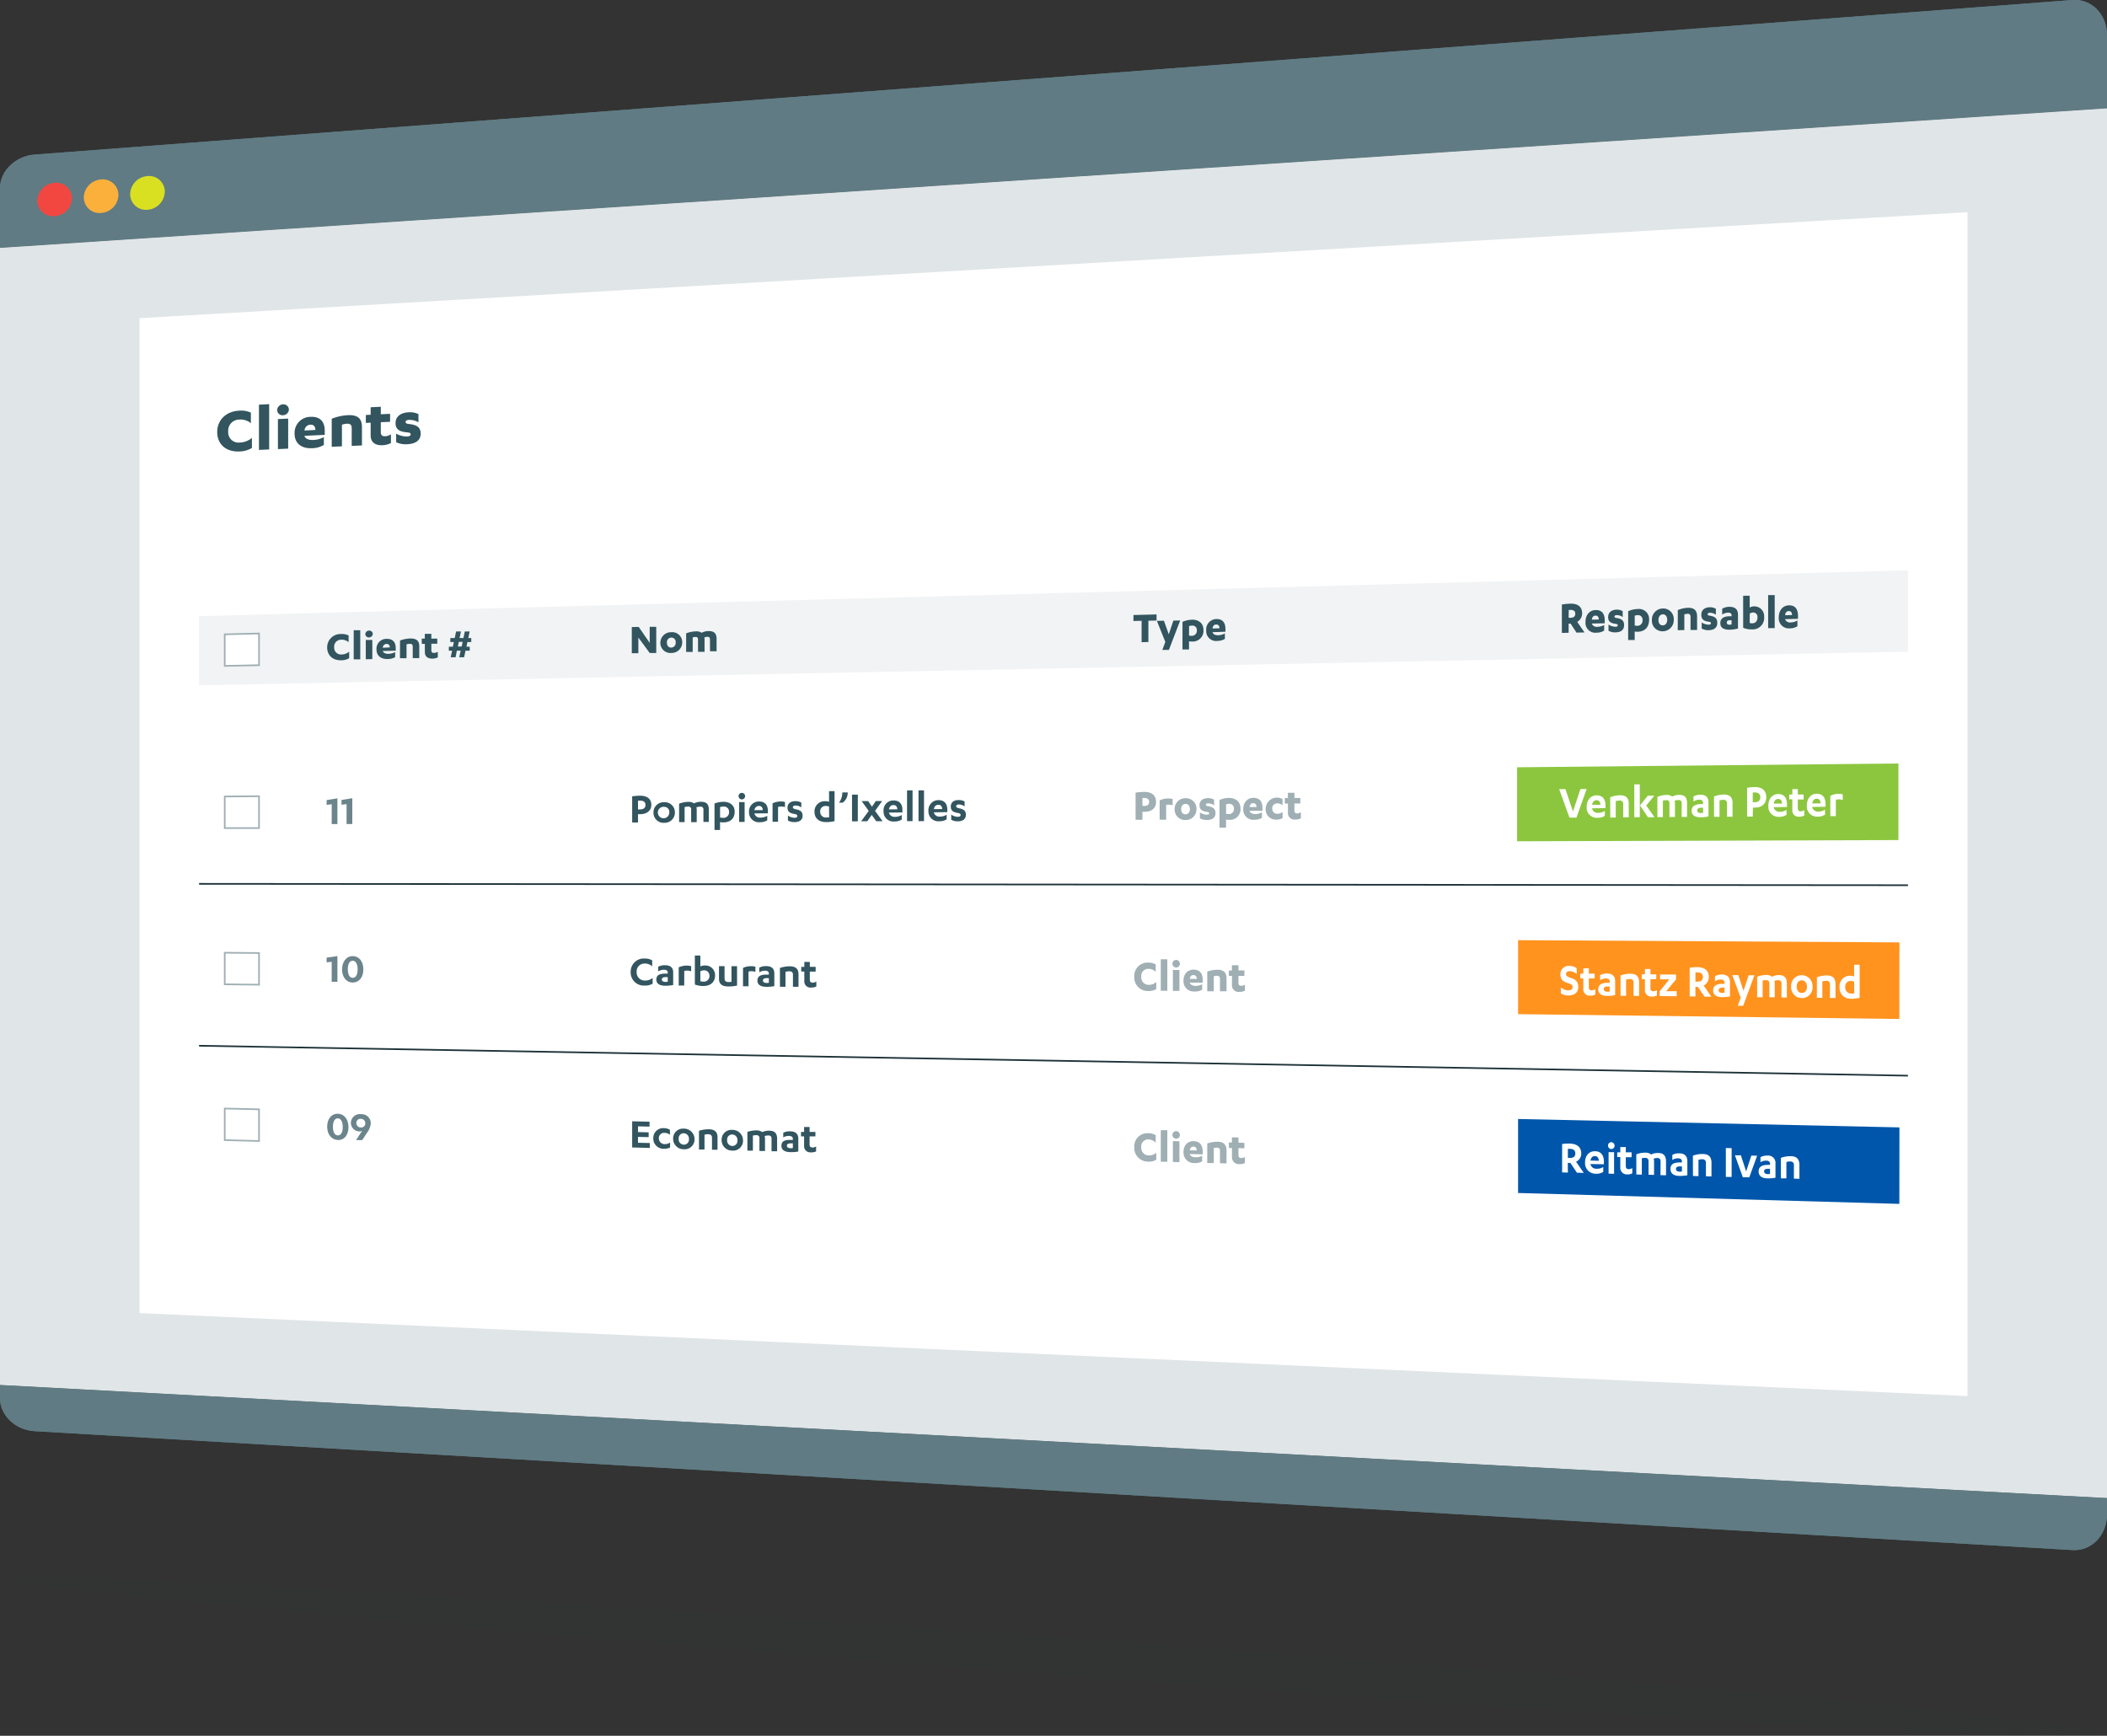 <svg xmlns="http://www.w3.org/2000/svg" viewBox="0 0 644 530.58"><rect x="0" y="0" width="644" height="530.58" fill="#333333" stroke="none"/><defs><style>.cls-1{fill:#607b83;}.cls-2{fill:#e0e5e7;}.cls-3{fill:#fbb03b;}.cls-4{fill:#d9e021;}.cls-5{fill:#f24741;}.cls-6{fill:#1d3238;opacity:0.07;}.cls-10,.cls-7{fill:#fff;}.cls-8{fill:#f1f3f4;}.cls-9{fill:#32555f;}.cls-10{stroke:#9fafb4;}.cls-10,.cls-12{stroke-miterlimit:10;stroke-width:0.5px;}.cls-11{fill:#6c858c;}.cls-12{fill:none;stroke:#1d3238;}.cls-13{fill:#8cc63f;}.cls-14{fill:#ff931e;}.cls-15{fill:#0056aa;}.cls-16{fill:#9fafb4;}</style></defs><title>smoall - Portefeuille clients</title><g id="Calque_2" data-name="Calque 2"><g id="smoall_-_portefeuille_client_texte_vectorisé-_effet" data-name="smoall - portefeuille client texte vectorisé- effet"><path class="cls-1" d="M644,10.78C644,4.4,639.3-.41,633.5,0L10.5,47.26C4.7,47.7,0,52.29,0,57.51V75.8L644,33.14Z"/><path class="cls-2" d="M644,33.14,0,75.8V423.36l644,34.57Z"/><path class="cls-1" d="M0,423.36v4.05c0,5.21,4.7,9.72,10.5,10.06l623,36.35c5.8.34,10.5-4.56,10.5-10.94v-4.95Z"/><path class="cls-3" d="M36.2,59.6a5.67,5.67,0,0,1-5.3,5.5,4.8,4.8,0,0,1-5.29-4.75,5.7,5.7,0,0,1,5.29-5.5A4.79,4.79,0,0,1,36.2,59.6Z"/><path class="cls-4" d="M50.37,58.6a5.69,5.69,0,0,1-5.3,5.52,4.81,4.81,0,0,1-5.29-4.77,5.71,5.71,0,0,1,5.29-5.53A4.8,4.8,0,0,1,50.37,58.6Z"/><path class="cls-5" d="M22,60.61a5.66,5.66,0,0,1-5.29,5.47,4.79,4.79,0,0,1-5.3-4.72,5.69,5.69,0,0,1,5.3-5.48A4.78,4.78,0,0,1,22,60.61Z"/><path class="cls-1" d="M644,10.78C644,4.4,639.3-.41,633.5,0L10.5,47.26C4.7,47.7,0,52.29,0,57.51V75.8L644,33.14Z"/><path class="cls-2" d="M644,33.14,0,75.8V423.36l644,34.57Z"/><path class="cls-1" d="M0,423.36v4.05c0,5.21,4.7,9.72,10.5,10.06l623,36.35c5.8.34,10.5-4.56,10.5-10.94v-4.95Z"/><path class="cls-3" d="M36.2,59.6a5.67,5.67,0,0,1-5.3,5.5,4.8,4.8,0,0,1-5.29-4.75,5.7,5.7,0,0,1,5.29-5.5A4.79,4.79,0,0,1,36.2,59.6Z"/><path class="cls-4" d="M50.37,58.6a5.69,5.69,0,0,1-5.3,5.52,4.81,4.81,0,0,1-5.29-4.77,5.71,5.71,0,0,1,5.29-5.53A4.8,4.8,0,0,1,50.37,58.6Z"/><path class="cls-5" d="M22,60.61a5.66,5.66,0,0,1-5.29,5.47,4.79,4.79,0,0,1-5.3-4.72,5.69,5.69,0,0,1,5.3-5.48A4.78,4.78,0,0,1,22,60.61Z"/><path class="cls-6" d="M640.58,529.73c0,3.55-142.63-4.43-318.58-17.83S3.42,485.37,3.42,482.56,146.05,487.74,322,500.4,640.58,526.18,640.58,529.73Z"/><path class="cls-7" d="M601.37,426.75,42.63,401.37V97.26l558.74-32.4Z"/><path class="cls-8" d="M583.16,199.19,60.84,209.48V188.34l522.32-14Z"/><path class="cls-9" d="M106.55,196.31a3.2,3.2,0,0,0-2.25-.77,2.12,2.12,0,0,0-2.16,2.31,2.07,2.07,0,0,0,2.24,2.21,3.62,3.62,0,0,0,2.34-.86v2a4.71,4.71,0,0,1-2.44.63c-2.62.06-4.28-1.56-4.28-3.91a4.06,4.06,0,0,1,4.28-4.11,4.53,4.53,0,0,1,2.27.44Z"/><path class="cls-9" d="M110.11,201.55l-2,0v-8.9l2,0Z"/><path class="cls-9" d="M111.66,193.86a1.14,1.14,0,0,1,1.15-1.1,1.07,1.07,0,0,1,1.13,1,1.14,1.14,0,0,1-1.13,1.09A1.07,1.07,0,0,1,111.66,193.86Zm2.14,7.61-2,.05v-5.9l2,0Z"/><path class="cls-9" d="M117,199v0c.16.63,1,.87,1.69.86a4.71,4.71,0,0,0,2.09-.52v1.54a4.65,4.65,0,0,1-2.31.57c-2.13.05-3.39-1.1-3.39-2.91a3,3,0,0,1,3.11-3.25c2.08-.05,2.76,1.26,2.76,2.8v.8Zm2.13-1.1a.94.94,0,0,0-1-1.07A1.18,1.18,0,0,0,117,198Z"/><path class="cls-9" d="M122.27,195.79a9.9,9.9,0,0,1,3.14-.62c1.65,0,2.74.5,2.74,2.37v3.62l-2,0v-3.54c0-.47-.21-.84-.9-.82a3.51,3.51,0,0,0-1,.17v4.23l-2,0Z"/><path class="cls-9" d="M128.91,195.21l.93,0v-1.46l2,0v1.46l1.81,0v1.56l-1.81,0v2c0,.66.35.82.83.81a2.19,2.19,0,0,0,1.14-.35v1.71a3.74,3.74,0,0,1-1.7.38c-1.15,0-2.25-.46-2.25-2v-2.49l-.93,0Z"/><path class="cls-9" d="M139.24,200.91l-1.49,0c.15-.67.29-1.35.44-2l-1,0v-1.23l1.23,0,.3-1.42-1.08,0v-1.23l1.35,0,.42-2,1.48,0-.42,2,1.18,0,.42-2,1.48,0-.42,2,.91,0v1.23l-1.17,0-.3,1.42,1,0v1.23l-1.29,0c-.14.68-.28,1.36-.43,2l-1.48,0c.14-.68.29-1.36.43-2l-1.18,0C139.53,199.56,139.38,200.23,139.24,200.91Zm1.88-3.29c.09-.48.19-1,.29-1.42l-1.18,0-.29,1.43Z"/><path class="cls-9" d="M198.58,196.51V191.6l2,0v8l-2,0-3.47-4.72v4.8l-2,0v-8l2.1-.05Q196.91,194.09,198.58,196.51Z"/><path class="cls-9" d="M205.17,193.25a3.06,3.06,0,0,1,3.35,3.1,3.23,3.23,0,0,1-3.35,3.24,3.06,3.06,0,0,1-3.33-3.09A3.24,3.24,0,0,1,205.17,193.25Zm0,1.65a1.38,1.38,0,0,0-1.33,1.55c0,1,.56,1.52,1.33,1.5a1.39,1.39,0,0,0,1.35-1.56A1.31,1.31,0,0,0,205.17,194.9Z"/><path class="cls-9" d="M217,195.49c0-.48-.14-.84-.8-.83a2.29,2.29,0,0,0-.95.23,1.22,1.22,0,0,1,.1.5v3.85l-2,0v-3.71c0-.47-.15-.84-.79-.82a3.28,3.28,0,0,0-.84.14v4.43l-2,0v-5.68a9.08,9.08,0,0,1,3-.61,2.9,2.9,0,0,1,1.75.44,4.46,4.46,0,0,1,2.07-.53c1.5,0,2.48.49,2.48,2.38v3.8l-2,0Z"/><path class="cls-9" d="M351,196.25l-2.07.05v-6.54l-2.49.06V188l7.06-.18v1.86l-2.5.06Z"/><path class="cls-9" d="M357.23,193.89l1.41-4.18,2.08-.05-3.45,9-2,0c.3-.81.61-1.62.91-2.44l-2.58-6.43,2.15-.05Z"/><path class="cls-9" d="M361.43,190.08a7.75,7.75,0,0,1,2.94-.65c2-.05,3.46,1.12,3.46,3.08a3.28,3.28,0,0,1-3.53,3.59,3.74,3.74,0,0,1-.88-.07v2.5l-2,0Zm2,4.19a2.41,2.41,0,0,0,.71.09,1.56,1.56,0,0,0,1.68-1.72,1.33,1.33,0,0,0-1.48-1.41,3.11,3.11,0,0,0-.91.16Z"/><path class="cls-9" d="M370.6,193.25v0c.17.68,1,.95,1.69.93a4.35,4.35,0,0,0,2.09-.56v1.67a4.37,4.37,0,0,1-2.31.62,3,3,0,0,1-3.39-3.17,3.18,3.18,0,0,1,3.11-3.51c2.09-.05,2.76,1.37,2.76,3v.87Zm2.13-1.19c0-.61-.25-1.18-1-1.16s-1,.51-1.14,1.21Z"/><path class="cls-9" d="M479.45,193.42l-2.07.05v-8.68a19.17,19.17,0,0,1,2.63-.26c2.13-.05,3.56.86,3.56,2.95a3,3,0,0,1-1.5,2.62l2.23,3.22-2.46.05c-.59-.92-1.19-1.84-1.79-2.75h-.6Zm0-4.58H480c.87,0,1.48-.35,1.48-1.24s-.64-1.18-1.43-1.16c-.16,0-.46,0-.57,0Z"/><path class="cls-9" d="M486.53,190.6v0a1.57,1.57,0,0,0,1.7,1,4.11,4.11,0,0,0,2.08-.57v1.72a4.15,4.15,0,0,1-2.31.64,3,3,0,0,1-3.39-3.28c0-2.24,1.32-3.59,3.11-3.63,2.09-.05,2.76,1.42,2.76,3.14v.9Zm2.13-1.23c0-.63-.25-1.21-1-1.19s-1,.52-1.13,1.24Z"/><path class="cls-9" d="M491.64,190.91a4,4,0,0,0,2.09.68c.43,0,.74-.14.74-.43s-.18-.41-.77-.49c-1.53-.18-2.17-.8-2.17-2,0-1.55,1.12-2.27,2.55-2.31a3.4,3.4,0,0,1,1.89.46v1.79a3.08,3.08,0,0,0-1.81-.58c-.53,0-.7.22-.7.44s.18.38.65.44c1.8.27,2.29,1,2.29,2.18,0,1.48-1,2.18-2.62,2.21a4.11,4.11,0,0,1-2.14-.49Z"/><path class="cls-9" d="M497.65,186.83a7.55,7.55,0,0,1,2.94-.67,3.1,3.1,0,0,1,3.46,3.21c0,2.36-1.3,3.69-3.53,3.74a4.32,4.32,0,0,1-.88-.07v2.6l-2,0Zm2,4.37a2.11,2.11,0,0,0,.71.09,1.59,1.59,0,0,0,1.68-1.78,1.35,1.35,0,0,0-1.48-1.47,2.57,2.57,0,0,0-.91.16Z"/><path class="cls-9" d="M508.23,186a3.22,3.22,0,0,1,3.35,3.41,3.4,3.4,0,0,1-3.35,3.56,3.22,3.22,0,0,1-3.33-3.41A3.4,3.4,0,0,1,508.23,186Zm0,1.81c-.77,0-1.33.65-1.33,1.71s.56,1.66,1.33,1.64,1.35-.65,1.35-1.71S509,187.76,508.23,187.78Z"/><path class="cls-9" d="M512.82,186.49a8.79,8.79,0,0,1,3.14-.7c1.65,0,2.75.57,2.75,2.68v4.09l-2,0v-4c0-.54-.21-1-.9-.93a3,3,0,0,0-1,.18v4.78l-2,.05Z"/><path class="cls-9" d="M520.12,190.27a4,4,0,0,0,2.08.68c.44,0,.75-.14.75-.43s-.19-.42-.77-.49c-1.53-.19-2.17-.82-2.18-2.08,0-1.56,1.12-2.29,2.55-2.32a3.46,3.46,0,0,1,1.9.46v1.8a3.1,3.1,0,0,0-1.81-.58c-.53,0-.7.22-.7.45s.18.38.64.44c1.81.27,2.3,1,2.3,2.2,0,1.49-1,2.19-2.62,2.23a4.11,4.11,0,0,1-2.14-.5Z"/><path class="cls-9" d="M529.25,188.05c0-.58-.49-.78-1.07-.77a3.22,3.22,0,0,0-1.8.6v-1.79a4.13,4.13,0,0,1,2.17-.6c1.51,0,2.66.54,2.66,2.42v4.22a12,12,0,0,1-2.58.36c-1.55,0-2.82-.43-2.82-2,0-1.41,1-2.08,2.76-2.12h.68Zm0,1.55h-.54c-.61,0-.92.23-.92.69s.31.68.81.67a3.9,3.9,0,0,0,.65-.07Z"/><path class="cls-9" d="M532.79,182.1l2,0v3.61a2.91,2.91,0,0,1,1.37-.36,3,3,0,0,1,3.05,3.23,3.51,3.51,0,0,1-3.75,3.81,6.65,6.65,0,0,1-2.66-.48Zm2,8.31a2,2,0,0,0,.75.12c.89,0,1.64-.53,1.64-1.89a1.33,1.33,0,0,0-1.37-1.42,1.68,1.68,0,0,0-1,.37Z"/><path class="cls-9" d="M542.43,192l-2,0V181.91l2,0Z"/><path class="cls-9" d="M545.6,189.26v0a1.57,1.57,0,0,0,1.69,1,4.16,4.16,0,0,0,2.09-.59v1.75a4.13,4.13,0,0,1-2.31.65,3.08,3.08,0,0,1-3.39-3.34c0-2.27,1.32-3.65,3.11-3.69,2.09-.05,2.76,1.45,2.76,3.2v.92Zm2.13-1.25c0-.65-.26-1.24-1-1.22s-1,.53-1.14,1.27Z"/><path class="cls-10" d="M79.17,203.33l-10.48.22V193.9l10.48-.26Z"/><path class="cls-11" d="M99.83,244.57l3.3-.54v7.87h-1.75v-6.06l-1.55.19Z"/><path class="cls-11" d="M104.38,244.53l3.3-.53v7.88h-1.75v-6.08l-1.55.2Z"/><path class="cls-9" d="M195,251.42h-1.78v-8a16.55,16.55,0,0,1,2.39-.19c2.13,0,3.46.91,3.46,2.81s-1.55,2.83-3.39,2.84a6.8,6.8,0,0,1-.68,0Zm0-4a4.54,4.54,0,0,0,.57,0c1.08,0,1.72-.42,1.72-1.37s-.66-1.32-1.69-1.32a3.94,3.94,0,0,0-.6.05Z"/><path class="cls-9" d="M203,245.22a3.08,3.08,0,0,1,3.28,3.13,3.12,3.12,0,0,1-3.28,3.16,3.07,3.07,0,0,1-3.27-3.12A3.12,3.12,0,0,1,203,245.22Zm0,1.41a1.75,1.75,0,1,0,1.57,1.73A1.55,1.55,0,0,0,203,246.63Z"/><path class="cls-9" d="M215,247.53a.83.83,0,0,0-1-.95,2.84,2.84,0,0,0-1.18.24,1.44,1.44,0,0,1,.13.62v3.88h-1.7v-3.77a.84.84,0,0,0-.95-1,3.73,3.73,0,0,0-1.05.16v4.58h-1.68v-5.63a8.46,8.46,0,0,1,2.81-.55,2.8,2.8,0,0,1,1.72.46,5.1,5.1,0,0,1,2.12-.49c1.48,0,2.42.54,2.42,2.31v3.85H215Z"/><path class="cls-9" d="M218.39,245.61a7.93,7.93,0,0,1,2.73-.52c2,0,3.43,1.1,3.43,3,0,2.11-1.3,3.29-3.47,3.3a3.58,3.58,0,0,1-1-.11v2.43h-1.69Zm1.69,4.26a2.81,2.81,0,0,0,.87.12,1.7,1.7,0,0,0,1.89-1.82,1.55,1.55,0,0,0-1.75-1.61,3,3,0,0,0-1,.15Z"/><path class="cls-9" d="M225.74,243.36a1,1,0,0,1,2,0,1,1,0,0,1-1,1A1,1,0,0,1,225.74,243.36Zm1.85,7.88h-1.68v-6.06h1.68Z"/><path class="cls-9" d="M230.58,248.64v0a1.7,1.7,0,0,0,1.84,1.28,4,4,0,0,0,2.09-.55v1.39a4.26,4.26,0,0,1-2.26.57,3,3,0,0,1-3.31-3.09A3,3,0,0,1,232,245c1.94,0,2.7,1.24,2.7,2.84v.77Zm2.55-1c0-.75-.38-1.29-1.17-1.29a1.4,1.4,0,0,0-1.36,1.3Z"/><path class="cls-9" d="M237.81,251.19h-1.68v-5.62a5.47,5.47,0,0,1,2.49-.57,4.33,4.33,0,0,1,1.3.15v1.58a3.22,3.22,0,0,0-1.26-.19,2.57,2.57,0,0,0-.85.14Z"/><path class="cls-9" d="M240.83,249.3a3.69,3.69,0,0,0,2,.68c.52,0,.87-.16.87-.54s-.27-.52-1-.65c-1.41-.24-2-.78-2-1.89,0-1.34,1-2,2.38-2a3.58,3.58,0,0,1,1.84.44v1.46a3.08,3.08,0,0,0-1.78-.57c-.56,0-.8.23-.8.52s.22.48.81.61c1.61.28,2.16.88,2.16,2,0,1.33-1,1.93-2.48,1.94a4.06,4.06,0,0,1-2-.48Z"/><path class="cls-9" d="M255.08,251a10.91,10.91,0,0,1-2.54.3c-2.16,0-3.59-1.1-3.59-3.16a3.08,3.08,0,0,1,3.28-3.22,2.75,2.75,0,0,1,1.17.18v-3.26l1.68,0Zm-1.68-4.45a2.35,2.35,0,0,0-1-.18,1.59,1.59,0,0,0-1.71,1.71,1.72,1.72,0,0,0,1.93,1.81,4.17,4.17,0,0,0,.81-.08Z"/><path class="cls-9" d="M259.11,242.23a3.84,3.84,0,0,1-1.52,3.12h-1.15a5,5,0,0,0,1-3.11Z"/><path class="cls-9" d="M262.19,251.06h-1.77v-8.16h1.77Z"/><path class="cls-9" d="M267.45,247.87l2.31,3.15h-1.95l-1.37-1.92-1.36,1.94h-1.87l2.32-3.17-2.19-3h2c.4.57.79,1.15,1.18,1.72l1.18-1.74h1.93C268.9,245.87,268.17,246.87,267.45,247.87Z"/><path class="cls-9" d="M271.7,248.39v0a1.71,1.71,0,0,0,1.83,1.3,3.88,3.88,0,0,0,2.09-.57v1.41a4,4,0,0,1-2.25.58,3,3,0,0,1-3.31-3.12,3,3,0,0,1,3.05-3.31c1.95,0,2.71,1.25,2.71,2.88v.78Zm2.55-1c0-.76-.38-1.31-1.18-1.3s-1.2.52-1.36,1.32Z"/><path class="cls-9" d="M278.92,251h-1.68v-9.39h1.68Z"/><path class="cls-9" d="M282.42,251h-1.68v-9.4h1.68Z"/><path class="cls-9" d="M285.42,248.31v0a1.7,1.7,0,0,0,1.84,1.3,3.78,3.78,0,0,0,2.08-.57v1.42a4.12,4.12,0,0,1-2.25.58,3,3,0,0,1-3.31-3.14,3.05,3.05,0,0,1,3.05-3.32c1.95,0,2.71,1.26,2.71,2.9v.77Zm2.55-1c0-.76-.38-1.31-1.18-1.3s-1.2.52-1.36,1.32Z"/><path class="cls-9" d="M290.74,249a3.53,3.53,0,0,0,2,.68c.52,0,.87-.15.87-.54s-.27-.53-1-.66c-1.41-.25-2-.8-2-1.92,0-1.36,1-2,2.38-2a3.51,3.51,0,0,1,1.84.44v1.49a3.09,3.09,0,0,0-1.78-.58c-.56,0-.8.24-.8.53s.22.48.81.62c1.61.28,2.16.89,2.16,2,0,1.34-1,2-2.48,2a4,4,0,0,1-2-.49Z"/><path class="cls-10" d="M79.17,253.12l-10.48,0v-9.65l10.48-.08Z"/><path class="cls-11" d="M99.83,292.73l3.3-.48v7.87l-1.75,0V294l-1.55.17Z"/><path class="cls-11" d="M107.81,292.27c2,0,3.25,1.69,3.25,4.06s-1.27,4-3.25,4-3.26-1.69-3.26-4S105.84,292.25,107.81,292.27Zm0,6.63c.9,0,1.5-.9,1.5-2.59s-.6-2.63-1.5-2.64-1.5.9-1.5,2.61S106.9,298.89,107.81,298.9Z"/><path class="cls-9" d="M199.34,295.39a3.24,3.24,0,0,0-2.27-.86,2.39,2.39,0,0,0-2.48,2.58,2.47,2.47,0,0,0,2.55,2.62,3.45,3.45,0,0,0,2.34-.8v1.77a4.58,4.58,0,0,1-2.41.56,4,4,0,0,1-4.3-4.17,4,4,0,0,1,4.3-4.09,4.42,4.42,0,0,1,2.27.56Z"/><path class="cls-9" d="M204.1,297.27c0-.58-.51-.83-1.12-.84a3.61,3.61,0,0,0-1.81.48v-1.4a4.4,4.4,0,0,1,2.1-.46c1.43,0,2.49.56,2.49,2.16v3.89a11.74,11.74,0,0,1-2.35.22c-1.58,0-2.8-.49-2.8-1.88s1-1.83,2.8-1.82h.69Zm0,1.4h-.56c-.79,0-1.25.21-1.25.72s.43.75,1.11.75a3.61,3.61,0,0,0,.7-.06Z"/><path class="cls-9" d="M209.14,301.26l-1.69,0v-5.56a5.68,5.68,0,0,1,2.5-.54,4.69,4.69,0,0,1,1.3.18v1.57a3.49,3.49,0,0,0-1.26-.22,2.86,2.86,0,0,0-.85.13Z"/><path class="cls-9" d="M212.38,292.09l1.68,0v3.33a3.1,3.1,0,0,1,1.4-.29,2.93,2.93,0,0,1,3.1,3c0,2-1.27,3.29-3.7,3.27a7.31,7.31,0,0,1-2.48-.46Zm1.68,7.83a2.88,2.88,0,0,0,.87.14,1.71,1.71,0,0,0,1.91-1.85,1.58,1.58,0,0,0-1.64-1.6,2.13,2.13,0,0,0-1.14.3Z"/><path class="cls-9" d="M225.28,301.26a11.4,11.4,0,0,1-2.58.28c-1.81,0-2.94-.57-2.94-2.36v-3.85h1.7v3.72c0,.77.34,1.13,1.23,1.14a5.88,5.88,0,0,0,.89-.07v-4.77l1.7,0Z"/><path class="cls-9" d="M228.78,301.47l-1.68,0v-5.6a5.6,5.6,0,0,1,2.49-.53,4.69,4.69,0,0,1,1.3.17v1.58a3.24,3.24,0,0,0-1.26-.21,2.57,2.57,0,0,0-.85.12Z"/><path class="cls-9" d="M235,297.56c0-.59-.5-.84-1.12-.84a3.44,3.44,0,0,0-1.81.48v-1.41a4.33,4.33,0,0,1,2.11-.47c1.42,0,2.49.56,2.49,2.19v3.92a11.81,11.81,0,0,1-2.35.22c-1.59,0-2.81-.49-2.81-1.89s1.05-1.86,2.81-1.84H235Zm0,1.42h-.56c-.78,0-1.25.21-1.25.72s.44.76,1.11.77a3,3,0,0,0,.7-.07Z"/><path class="cls-9" d="M238.38,295.89a9.15,9.15,0,0,1,3-.51c1.63,0,2.68.61,2.68,2.43v3.83l-1.7,0V297.9c0-.68-.37-1-1.1-1a4.05,4.05,0,0,0-1.18.17v4.57h-1.68Z"/><path class="cls-9" d="M244.9,295.55h.94v-1.51l1.68,0v1.5l1.78,0V297l-1.78,0v2.45c0,.7.34.92.84.93a2.15,2.15,0,0,0,1.15-.34v1.51a3.36,3.36,0,0,1-1.61.32,1.86,1.86,0,0,1-2.06-2v-2.89h-.94Z"/><path class="cls-10" d="M79.17,301l-10.48-.12v-9.65l10.48.09Z"/><path class="cls-11" d="M103.26,340.45c2,.05,3.25,1.74,3.25,4.11s-1.27,4-3.25,3.91-3.26-1.75-3.26-4.08S101.29,340.4,103.26,340.45Zm0,6.62c.9,0,1.5-.87,1.5-2.56s-.6-2.64-1.5-2.66-1.5.87-1.5,2.58S102.35,347.05,103.26,347.07Z"/><path class="cls-11" d="M108.83,348.49c.44-.65.87-1.31,1.3-2,.21-.28.41-.56.61-.85a1.41,1.41,0,0,1-.79.21,2.62,2.62,0,0,1-2.7-2.64,2.71,2.71,0,0,1,3.08-2.63,2.8,2.8,0,0,1,3,2.79,5.27,5.27,0,0,1-1,2.67l-1.62,2.46ZM110.3,342a1.24,1.24,0,0,0-1.37,1.29,1.32,1.32,0,0,0,1.37,1.35,1.23,1.23,0,0,0,1.35-1.29A1.32,1.32,0,0,0,110.3,342Z"/><path class="cls-9" d="M198.61,349.4v1.5l-5.39-.15v-8l5.31.13v1.5L195,344.3v1.75l3.26.08v1.47l-3.26-.08v1.79Z"/><path class="cls-9" d="M204.76,346.89a2.48,2.48,0,0,0-1.6-.59,1.58,1.58,0,0,0-1.78,1.65,1.74,1.74,0,0,0,1.85,1.78,2.56,2.56,0,0,0,1.58-.5v1.52a3.47,3.47,0,0,1-1.82.4,3.12,3.12,0,0,1-3.31-3.22,3,3,0,0,1,3.3-3.07,3.46,3.46,0,0,1,1.78.49Z"/><path class="cls-9" d="M209,345a3.2,3.2,0,0,1,3.28,3.24,3,3,0,0,1-3.28,3.06,3.19,3.19,0,0,1-3.26-3.23A3,3,0,0,1,209,345Zm0,1.41a1.52,1.52,0,0,0-1.56,1.7,1.61,1.61,0,0,0,1.56,1.79,1.53,1.53,0,0,0,1.57-1.71A1.61,1.61,0,0,0,209,346.42Z"/><path class="cls-9" d="M213.64,345.66a9.2,9.2,0,0,1,3-.46c1.62,0,2.67.65,2.67,2.45v3.8l-1.69,0v-3.69c0-.68-.38-1-1.11-1.06a4.06,4.06,0,0,0-1.18.15v4.53l-1.68,0Z"/><path class="cls-9" d="M223.82,345.38a3.2,3.2,0,0,1,3.28,3.25,3,3,0,0,1-3.28,3.08,3.19,3.19,0,0,1-3.26-3.25A3,3,0,0,1,223.82,345.38Zm0,1.41a1.53,1.53,0,0,0-1.57,1.71,1.63,1.63,0,0,0,1.57,1.8,1.54,1.54,0,0,0,1.57-1.72A1.63,1.63,0,0,0,223.82,346.79Z"/><path class="cls-9" d="M235.82,348.09a.86.86,0,0,0-.95-1,2.88,2.88,0,0,0-1.18.2,1.57,1.57,0,0,1,.13.63v3.91l-1.7,0V348a.86.86,0,0,0-1-1,3.52,3.52,0,0,0-1,.12v4.61l-1.68,0V346a8.19,8.19,0,0,1,2.82-.47,3,3,0,0,1,1.72.52,4.93,4.93,0,0,1,2.11-.42c1.49,0,2.43.62,2.43,2.41v3.87l-1.7,0Z"/><path class="cls-9" d="M242.33,348.08c0-.59-.5-.84-1.12-.86a3.35,3.35,0,0,0-1.81.46v-1.42a4.31,4.31,0,0,1,2.1-.44c1.43,0,2.5.61,2.5,2.24V352a11.38,11.38,0,0,1-2.36.18c-1.58,0-2.8-.54-2.8-1.94s1-1.84,2.8-1.8l.69,0Zm0,1.42h-.56c-.78,0-1.25.18-1.25.7s.44.76,1.11.78a2.88,2.88,0,0,0,.7-.05Z"/><path class="cls-9" d="M244.83,346l.94,0v-1.5l1.68,0v1.5l1.78,0v1.37l-1.78,0v2.45c0,.7.34.93.84.94a2.12,2.12,0,0,0,1.15-.31v1.51a3.37,3.37,0,0,1-1.61.29,1.89,1.89,0,0,1-2.06-2v-2.89l-.94,0Z"/><path class="cls-10" d="M79.17,348.78l-10.48-.28v-9.65l10.48.25Z"/><path class="cls-12" d="M60.84,270.17l522.32.42"/><path class="cls-12" d="M60.84,319.66l522.32,9.15"/><path class="cls-13" d="M580.25,256.79l-116.56.37V234.54l116.56-1.16Z"/><path class="cls-14" d="M580.53,311.48,464,310V287.39l116.56.68Z"/><path class="cls-15" d="M580.53,368,464,364.67V342.05l116.56,2.57Z"/><path class="cls-16" d="M349.18,250.6h-2.09V242.3a18,18,0,0,1,2.72-.23c2.06,0,3.53.93,3.53,3.07s-1.67,3-3.42,3c-.25,0-.57,0-.74,0Zm0-4.25a5.28,5.28,0,0,0,.63,0c.85,0,1.43-.36,1.43-1.22s-.67-1.21-1.43-1.21c-.17,0-.46,0-.63.05Z"/><path class="cls-16" d="M356.44,250.56h-2v-5.9a5.86,5.86,0,0,1,2.57-.58,4.93,4.93,0,0,1,1.4.17v1.94a3.27,3.27,0,0,0-1.31-.23,2.83,2.83,0,0,0-.68.09Z"/><path class="cls-16" d="M362.35,244a3.2,3.2,0,0,1,3.35,3.31,3.25,3.25,0,0,1-3.35,3.35,3.2,3.2,0,0,1-3.33-3.31A3.25,3.25,0,0,1,362.35,244Zm0,1.73c-.77,0-1.33.6-1.33,1.61s.56,1.6,1.33,1.59,1.35-.6,1.35-1.61S363.14,245.73,362.35,245.74Z"/><path class="cls-16" d="M366.75,248.35a4.24,4.24,0,0,0,2.08.69c.44,0,.75-.12.75-.41s-.19-.39-.77-.48c-1.53-.2-2.18-.81-2.18-2,0-1.5,1.13-2.17,2.55-2.18a3.55,3.55,0,0,1,1.9.47v1.72a3.32,3.32,0,0,0-1.81-.59c-.53,0-.7.21-.7.42s.18.37.64.44c1.81.28,2.3,1,2.3,2.13,0,1.42-1.05,2.08-2.62,2.09a4.43,4.43,0,0,1-2.14-.51Z"/><path class="cls-16" d="M372.75,244.52a7.83,7.83,0,0,1,2.94-.61c2,0,3.46,1.19,3.46,3.16a3.22,3.22,0,0,1-3.53,3.53,3.18,3.18,0,0,1-.88-.08V253h-2Zm2,4.24a2.48,2.48,0,0,0,.72.09,1.54,1.54,0,0,0,1.68-1.69,1.36,1.36,0,0,0-1.49-1.44,2.85,2.85,0,0,0-.91.15Z"/><path class="cls-16" d="M381.92,247.85v0c.17.69,1,1,1.7,1a4.37,4.37,0,0,0,2.09-.53V250a4.28,4.28,0,0,1-2.32.58,3.07,3.07,0,0,1-3.39-3.23c0-2.17,1.32-3.46,3.11-3.47,2.09,0,2.76,1.42,2.76,3.09v.87Zm2.13-1.16c0-.61-.25-1.18-1-1.18s-1,.49-1.13,1.19Z"/><path class="cls-16" d="M392,246.15a2.19,2.19,0,0,0-1.57-.57,1.47,1.47,0,0,0-1.57,1.58,1.5,1.5,0,0,0,1.64,1.59,2.29,2.29,0,0,0,1.52-.56v1.86a3.25,3.25,0,0,1-1.82.48,3.09,3.09,0,0,1-3.34-3.33,3.44,3.44,0,0,1,5.14-2.94Z"/><path class="cls-16" d="M392.7,243.93h.94v-1.59h2v1.59h1.8v1.69h-1.8v2.12c0,.72.35.9.82.9a2,2,0,0,0,1.15-.37v1.87a3.66,3.66,0,0,1-1.71.38,2,2,0,0,1-2.24-2.18v-2.71h-.94Z"/><path class="cls-16" d="M353.24,297.06a3.14,3.14,0,0,0-2.25-.91,2.14,2.14,0,0,0-2.16,2.42,2.24,2.24,0,0,0,2.24,2.47,3.38,3.38,0,0,0,2.34-.85v2.15a4.39,4.39,0,0,1-2.44.59,4.13,4.13,0,0,1-4.28-4.38,4.05,4.05,0,0,1,4.28-4.3,4.37,4.37,0,0,1,2.27.56Z"/><path class="cls-16" d="M356.79,302.85l-2,0v-9.62h2Z"/><path class="cls-16" d="M358.35,294.58a1.14,1.14,0,0,1,1.15-1.15,1.17,1.17,0,0,1,1.13,1.17,1.14,1.14,0,0,1-1.13,1.14A1.17,1.17,0,0,1,358.35,294.58Zm2.14,8.31-2,0V296.5h2Z"/><path class="cls-16" d="M363.65,300.36v0c.17.68,1,1,1.7,1a4.22,4.22,0,0,0,2.09-.49v1.66a4.25,4.25,0,0,1-2.31.54,3.11,3.11,0,0,1-3.39-3.27c0-2.15,1.31-3.41,3.1-3.4,2.09,0,2.76,1.46,2.76,3.12v.87Zm2.13-1.12c0-.61-.25-1.18-1-1.18s-1,.47-1.13,1.16Z"/><path class="cls-16" d="M369,297a9.33,9.33,0,0,1,3.14-.57c1.65,0,2.74.64,2.74,2.66v3.92l-2,0V299.2a.81.81,0,0,0-.89-.92,3.13,3.13,0,0,0-1,.15V303l-2,0Z"/><path class="cls-16" d="M375.59,296.65h.94v-1.59l2,0v1.58l1.81,0v1.68h-1.81v2.1c0,.72.35.91.82.91a2,2,0,0,0,1.15-.34v1.85a3.51,3.51,0,0,1-1.71.35,2,2,0,0,1-2.24-2.2v-2.69h-.94Z"/><path class="cls-16" d="M353.24,349.29a3.25,3.25,0,0,0-2.25-1,2.11,2.11,0,0,0-2.16,2.39,2.29,2.29,0,0,0,2.24,2.51,3.35,3.35,0,0,0,2.34-.82v2.15a4.36,4.36,0,0,1-2.44.56,4.2,4.2,0,0,1-4.28-4.45,4,4,0,0,1,4.28-4.23,4.39,4.39,0,0,1,2.27.59Z"/><path class="cls-16" d="M356.79,355.14l-2-.05v-9.62l2,0Z"/><path class="cls-16" d="M358.35,346.9a1.13,1.13,0,0,1,1.15-1.14,1.2,1.2,0,0,1,1.13,1.19,1.11,1.11,0,0,1-1.13,1.12A1.17,1.17,0,0,1,358.35,346.9Zm2.14,8.34-2-.05v-6.38l2,.05Z"/><path class="cls-16" d="M363.65,352.76v0c.17.68,1,1,1.7,1a4.21,4.21,0,0,0,2.09-.46V355a4.25,4.25,0,0,1-2.31.51,3.18,3.18,0,0,1-3.39-3.33c0-2.15,1.31-3.39,3.11-3.35,2.08.05,2.75,1.5,2.75,3.17v.86Zm2.13-1.08c0-.61-.25-1.19-1-1.2s-1,.45-1.13,1.14Z"/><path class="cls-16" d="M369,349.53a9,9,0,0,1,3.14-.52c1.65,0,2.74.68,2.74,2.7v3.92l-2-.06v-3.82a.82.82,0,0,0-.89-.94,3.42,3.42,0,0,0-1,.13v4.58l-2,0Z"/><path class="cls-16" d="M375.59,349.24l.94,0v-1.58l2,.05v1.58l1.81.05V351l-1.81-.05v2.11c0,.72.35.91.82.92a1.94,1.94,0,0,0,1.15-.32v1.85a3.51,3.51,0,0,1-1.71.33,2.09,2.09,0,0,1-2.24-2.24v-2.7l-.94,0Z"/><path class="cls-9" d="M76.68,129.36a4.94,4.94,0,0,0-3.54-1.11,3.4,3.4,0,0,0-3.39,3.67,3.14,3.14,0,0,0,3.52,3.35A5.84,5.84,0,0,0,77,133.84v3.09A7.66,7.66,0,0,1,73.12,138c-4.12.17-6.73-2.28-6.73-5.93s2.68-6.34,6.73-6.54a7.11,7.11,0,0,1,3.56.6Z"/><path class="cls-9" d="M82.27,137.39l-3.12.14V123.7l3.12-.16Z"/><path class="cls-9" d="M84.71,125.36a1.85,1.85,0,0,1,1.81-1.76,1.65,1.65,0,0,1,1.78,1.59,1.85,1.85,0,0,1-1.78,1.74A1.64,1.64,0,0,1,84.71,125.36Zm3.37,11.78-3.13.14V128.1l3.13-.14Z"/><path class="cls-9" d="M93.05,133.22v0c.26,1,1.52,1.32,2.66,1.27a7.21,7.21,0,0,0,3.28-.88v2.4a7.35,7.35,0,0,1-3.63,1c-3.34.15-5.32-1.6-5.32-4.42a4.89,4.89,0,0,1,4.88-5.17c3.28-.15,4.34,1.87,4.34,4.26v1.25Zm3.35-1.79c0-.88-.4-1.68-1.55-1.62a1.9,1.9,0,0,0-1.78,1.78Z"/><path class="cls-9" d="M101.39,128a15.8,15.8,0,0,1,4.93-1.09c2.59-.12,4.31.68,4.31,3.6v5.65l-3.13.14v-5.53c0-.73-.33-1.29-1.4-1.25a5.8,5.8,0,0,0-1.59.3v6.61l-3.12.14Z"/><path class="cls-9" d="M111.82,126.85l1.47-.07v-2.29l3.1-.15v2.29l2.84-.13v2.43l-2.84.13v3.05c0,1,.55,1.27,1.3,1.24a3.37,3.37,0,0,0,1.8-.6v2.69a6.26,6.26,0,0,1-2.68.65c-1.8.08-3.52-.65-3.52-3V129.2l-1.47.07Z"/><path class="cls-9" d="M121.08,132.56a6.65,6.65,0,0,0,3.28.86c.68,0,1.16-.21,1.16-.63s-.28-.56-1.21-.64c-2.4-.21-3.41-1.05-3.41-2.8,0-2.17,1.76-3.22,4-3.32a5.81,5.81,0,0,1,3,.56v2.5a5.3,5.3,0,0,0-2.84-.74c-.84,0-1.1.34-1.1.65s.28.53,1,.6c2.84.3,3.61,1.28,3.61,3,0,2.06-1.65,3.09-4.12,3.19a7,7,0,0,1-3.36-.61Z"/><path class="cls-7" d="M479.69,249.91l-3.13-8.7,1.91,0,2.31,6.84,2.28-6.87,1.89,0-3.12,8.76Z"/><path class="cls-7" d="M486.6,247.08v0a1.74,1.74,0,0,0,1.84,1.39,3.72,3.72,0,0,0,2.08-.61v1.51a3.81,3.81,0,0,1-2.25.61,3.09,3.09,0,0,1-3.31-3.33c0-2.17,1.31-3.52,3.06-3.53,1.94,0,2.7,1.34,2.7,3.08v.82Zm2.55-1.08c0-.81-.38-1.4-1.17-1.39s-1.21.55-1.36,1.41Z"/><path class="cls-7" d="M492.15,243.7a8.74,8.74,0,0,1,3-.6c1.62,0,2.67.62,2.67,2.58v4.14h-1.69v-4a1,1,0,0,0-1.11-1.12,4,4,0,0,0-1.17.2v5h-1.68Z"/><path class="cls-7" d="M501.2,249.8h-1.68V239.76l1.68,0Zm.07-3.58,2.36-3,2,0-2.46,3,2.52,3.59-2,0Z"/><path class="cls-7" d="M514,245.59c0-.7-.3-1.05-1-1.05a2.81,2.81,0,0,0-1.17.26,2,2,0,0,1,.12.68v4.26h-1.69v-4.14c0-.69-.31-1.05-.95-1a3.12,3.12,0,0,0-1.05.17v5h-1.68v-6.18a7.6,7.6,0,0,1,2.81-.59,2.61,2.61,0,0,1,1.72.5,4.62,4.62,0,0,1,2.12-.53c1.48,0,2.42.59,2.42,2.53v4.22H514Z"/><path class="cls-7" d="M520.53,245.35c0-.64-.51-.9-1.13-.9a3.26,3.26,0,0,0-1.8.57v-1.55a4.19,4.19,0,0,1,2.1-.55c1.43,0,2.49.58,2.49,2.35v4.28a10.23,10.23,0,0,1-2.35.28c-1.58,0-2.8-.49-2.8-2,0-1.38,1.05-2,2.8-2.05h.69Zm0,1.55H520c-.78,0-1.24.25-1.24.81s.43.82,1.11.82a3.76,3.76,0,0,0,.7-.08Z"/><path class="cls-7" d="M523.88,243.47a8.85,8.85,0,0,1,3-.6c1.62,0,2.67.62,2.67,2.6v4.18h-1.69V245.6a1,1,0,0,0-1.11-1.12,3.79,3.79,0,0,0-1.18.2v5h-1.68Z"/><path class="cls-7" d="M535.73,249.62H534V240.8a15.07,15.07,0,0,1,2.39-.21c2.13,0,3.46,1,3.46,3.13s-1.55,3.13-3.39,3.14l-.68,0Zm0-4.4a4.24,4.24,0,0,0,.57,0c1.08,0,1.73-.47,1.73-1.52s-.66-1.48-1.7-1.47a4,4,0,0,0-.6.05Z"/><path class="cls-7" d="M542.13,246.74v0a1.72,1.72,0,0,0,1.83,1.41,3.7,3.7,0,0,0,2.09-.61v1.53a3.87,3.87,0,0,1-2.26.62,3.11,3.11,0,0,1-3.3-3.39c0-2.2,1.3-3.57,3-3.58,2,0,2.7,1.36,2.7,3.12v.84Zm2.54-1.1c0-.82-.37-1.42-1.17-1.41s-1.21.56-1.36,1.43Z"/><path class="cls-7" d="M546.88,242.87h.94v-1.65l1.68,0v1.65h1.78v1.5H549.5V247c0,.76.34,1,.84,1a2,2,0,0,0,1.15-.38v1.65a3.15,3.15,0,0,1-1.61.38,1.9,1.9,0,0,1-2.06-2.16v-3.16h-.94Z"/><path class="cls-7" d="M553.9,246.67v0a1.72,1.72,0,0,0,1.83,1.41,3.65,3.65,0,0,0,2.09-.61V249a3.75,3.75,0,0,1-2.25.63,3.12,3.12,0,0,1-3.31-3.4c0-2.21,1.3-3.59,3-3.6,2,0,2.71,1.37,2.71,3.14v.84Zm2.55-1.1c0-.83-.38-1.43-1.18-1.42s-1.2.56-1.36,1.44Z"/><path class="cls-7" d="M561.12,249.48h-1.68v-6.2a5.32,5.32,0,0,1,2.5-.63,4.34,4.34,0,0,1,1.3.17v1.75a3.14,3.14,0,0,0-1.26-.22,2.43,2.43,0,0,0-.86.16Z"/><path class="cls-7" d="M477.07,301.81a3.55,3.55,0,0,0,2.25.92c.72,0,1.35-.25,1.35-1s-.52-.91-1.39-1.19c-1.67-.5-2.35-1.24-2.35-2.71a2.51,2.51,0,0,1,2.77-2.56,3.72,3.72,0,0,1,2.21.67v1.83a3.28,3.28,0,0,0-2.15-.91c-.72,0-1.11.36-1.11.9s.48.87,1.44,1.16c1.67.51,2.31,1.3,2.31,2.77,0,1.82-1.37,2.62-3.08,2.6a4,4,0,0,1-2.25-.66Z"/><path class="cls-7" d="M483,297.65h.94V296l1.68,0v1.62h1.78v1.47h-1.78v2.63c0,.75.33,1,.84,1a2.11,2.11,0,0,0,1.15-.36V304a3.14,3.14,0,0,1-1.61.35,1.92,1.92,0,0,1-2.06-2.15v-3.11H483Z"/><path class="cls-7" d="M492,300c0-.63-.5-.9-1.12-.91a3.37,3.37,0,0,0-1.81.53v-1.53a4.11,4.11,0,0,1,2.1-.51c1.43,0,2.5.61,2.5,2.36v4.25a11.06,11.06,0,0,1-2.36.24c-1.58,0-2.8-.53-2.8-2s1.05-2,2.8-2H492Zm0,1.54h-.56c-.78,0-1.25.22-1.25.78s.44.82,1.11.83a3,3,0,0,0,.7-.07Z"/><path class="cls-7" d="M495.31,298.19a8.5,8.5,0,0,1,3-.55c1.63,0,2.68.66,2.68,2.63v4.14l-1.7,0v-4a1,1,0,0,0-1.1-1.14,3.74,3.74,0,0,0-1.18.19v4.94l-1.68,0Z"/><path class="cls-7" d="M501.83,297.82h.94V296.2h1.68v1.63l1.78,0v1.48l-1.78,0V302c0,.76.34,1,.84,1a1.93,1.93,0,0,0,1.15-.36v1.63a3.25,3.25,0,0,1-1.61.36,1.94,1.94,0,0,1-2.06-2.17v-3.12h-.94Z"/><path class="cls-7" d="M512.49,304.53l-5.2-.06V303l2.94-3.64-2.84,0v-1.48l4.89,0v1.5l-3,3.6,3.19,0Z"/><path class="cls-7" d="M518.21,304.59l-1.76,0v-8.79a15.32,15.32,0,0,1,2.37-.16c2.15,0,3.47,1,3.47,3a2.79,2.79,0,0,1-1.58,2.61c.79,1.14,1.58,2.27,2.36,3.41l-2.1,0c-.66-1-1.32-2-2-3h-.77Zm0-4.52h.61c1,0,1.66-.39,1.66-1.41s-.64-1.41-1.66-1.41a5.92,5.92,0,0,0-.61,0Z"/><path class="cls-7" d="M527.1,300.34c0-.64-.5-.92-1.12-.92a3.17,3.17,0,0,0-1.8.53V298.4a4.08,4.08,0,0,1,2.1-.51c1.43,0,2.49.61,2.49,2.39v4.29a11,11,0,0,1-2.35.24c-1.58,0-2.8-.53-2.8-2.07,0-1.38,1-2,2.8-2h.68Zm0,1.55h-.56c-.78,0-1.24.23-1.24.79s.43.83,1.1.83a2.88,2.88,0,0,0,.7-.06Z"/><path class="cls-7" d="M532.9,302.87c.52-1.59,1.05-3.17,1.57-4.76h1.76l-3.41,9.32-1.67,0c.29-.83.59-1.65.88-2.47-.85-2.3-1.71-4.59-2.56-6.89l1.83,0C531.84,299.68,532.37,301.27,532.9,302.87Z"/><path class="cls-7" d="M544.5,300.7c0-.71-.3-1.07-1-1.07a2.51,2.51,0,0,0-1.17.24,2,2,0,0,1,.12.69v4.29H540.8v-4.18c0-.7-.31-1.06-1-1.07a3.51,3.51,0,0,0-1.05.15v5.07h-1.68v-6.24a7.61,7.61,0,0,1,2.82-.55,2.64,2.64,0,0,1,1.72.53,4.63,4.63,0,0,1,2.12-.5c1.48,0,2.42.63,2.42,2.6v4.25H544.5Z"/><path class="cls-7" d="M550.72,298.1a3.3,3.3,0,0,1,3.28,3.53,3.23,3.23,0,0,1-3.28,3.46,3.29,3.29,0,0,1-3.26-3.53A3.22,3.22,0,0,1,550.72,298.1Zm0,1.56c-.91,0-1.57.72-1.57,1.92s.66,1.94,1.57,1.95,1.57-.72,1.57-1.92S551.63,299.67,550.72,299.66Z"/><path class="cls-7" d="M555.34,298.73a8.29,8.29,0,0,1,3-.56c1.63,0,2.68.67,2.68,2.67v4.21l-1.7,0v-4.09a1,1,0,0,0-1.1-1.15A3.74,3.74,0,0,0,557,300v5l-1.68,0Z"/><path class="cls-7" d="M568.39,305a10.49,10.49,0,0,1-2.55.29,3.3,3.3,0,0,1-3.58-3.53,3.18,3.18,0,0,1,3.27-3.5,2.73,2.73,0,0,1,1.18.22v-3.58h1.68Zm-1.68-4.92a2.26,2.26,0,0,0-1-.22,1.64,1.64,0,0,0-1.71,1.85,1.83,1.83,0,0,0,1.94,2,4,4,0,0,0,.81-.06Z"/><path class="cls-7" d="M479.22,358.43l-1.76-.05v-8.69a15.75,15.75,0,0,1,2.37-.12c2.15.05,3.47,1.07,3.47,3a2.68,2.68,0,0,1-1.58,2.54l2.36,3.42-2.1-.06-2-3-.78,0Zm0-4.47.61,0c1,0,1.66-.36,1.66-1.37s-.64-1.4-1.66-1.42c-.17,0-.46,0-.61,0Z"/><path class="cls-7" d="M486.11,355.82v0a1.79,1.79,0,0,0,1.84,1.44,3.53,3.53,0,0,0,2.08-.53v1.5a3.79,3.79,0,0,1-2.25.55,3.21,3.21,0,0,1-3.31-3.45c0-2.16,1.31-3.47,3.06-3.42,1.94,0,2.7,1.42,2.7,3.16v.82Zm2.55-1c0-.81-.38-1.41-1.17-1.43s-1.21.52-1.36,1.37Z"/><path class="cls-7" d="M491.49,350.19a1,1,0,0,1,1-1.05,1.07,1.07,0,0,1,1,1.1,1,1,0,0,1-1,1A1.05,1.05,0,0,1,491.49,350.19Zm1.85,8.62-1.68-.05v-6.57l1.68,0Z"/><path class="cls-7" d="M494.3,352.25l.94,0v-1.63l1.68,0v1.63l1.78,0v1.48l-1.78,0v2.65c0,.75.34,1,.84,1a2,2,0,0,0,1.15-.34v1.63a3.14,3.14,0,0,1-1.61.32,2,2,0,0,1-2.06-2.19v-3.12l-.94,0Z"/><path class="cls-7" d="M507.56,355.06c0-.7-.29-1.06-.95-1.08a2.73,2.73,0,0,0-1.18.22,1.83,1.83,0,0,1,.13.69v4.25l-1.69-.05V355c0-.69-.31-1.06-1-1.07a3.52,3.52,0,0,0-1.05.13v5l-1.68-.05v-6.16a7.57,7.57,0,0,1,2.82-.51,2.76,2.76,0,0,1,1.72.56,4.52,4.52,0,0,1,2.11-.46c1.49,0,2.43.66,2.43,2.61v4.21l-1.7-.05Z"/><path class="cls-7" d="M514.07,355c0-.64-.5-.92-1.12-.93a3.19,3.19,0,0,0-1.81.5v-1.54a4,4,0,0,1,2.1-.48c1.43,0,2.5.65,2.5,2.42v4.28a11.23,11.23,0,0,1-2.36.2c-1.58,0-2.8-.58-2.8-2.11s1.05-2,2.8-2l.69,0Zm0,1.54h-.56c-.78,0-1.25.2-1.25.77s.44.83,1.11.84a2.88,2.88,0,0,0,.7-.05Z"/><path class="cls-7" d="M517.43,353.26a8.42,8.42,0,0,1,3-.51c1.63,0,2.68.71,2.68,2.69v4.17l-1.7-.05v-4.05a1,1,0,0,0-1.1-1.15,3.74,3.74,0,0,0-1.18.16v5l-1.68-.05Z"/><path class="cls-7" d="M529.27,359.77l-1.77,0v-8.85l1.77.05Z"/><path class="cls-7" d="M532.69,359.86c-.8-2.24-1.61-4.47-2.41-6.71l1.82,0c.53,1.64,1.07,3.28,1.6,4.92l1.59-4.84,1.77.05q-1.2,3.3-2.39,6.6Z"/><path class="cls-7" d="M541,355.72c0-.65-.5-.93-1.12-.94a3.16,3.16,0,0,0-1.8.5v-1.55a4,4,0,0,1,2.1-.49,2.23,2.23,0,0,1,2.49,2.45V360a11.13,11.13,0,0,1-2.35.2c-1.59,0-2.8-.58-2.8-2.12,0-1.39,1-2,2.8-2l.68,0Zm0,1.55h-.56c-.78,0-1.24.21-1.24.77s.43.84,1.1.86a3.49,3.49,0,0,0,.7-.06Z"/><path class="cls-7" d="M544.32,353.93a8.47,8.47,0,0,1,3-.51c1.62,0,2.67.71,2.67,2.71v4.2l-1.69-.05V356.2a1,1,0,0,0-1.11-1.16,3.74,3.74,0,0,0-1.18.16v5l-1.68,0Z"/></g></g></svg>